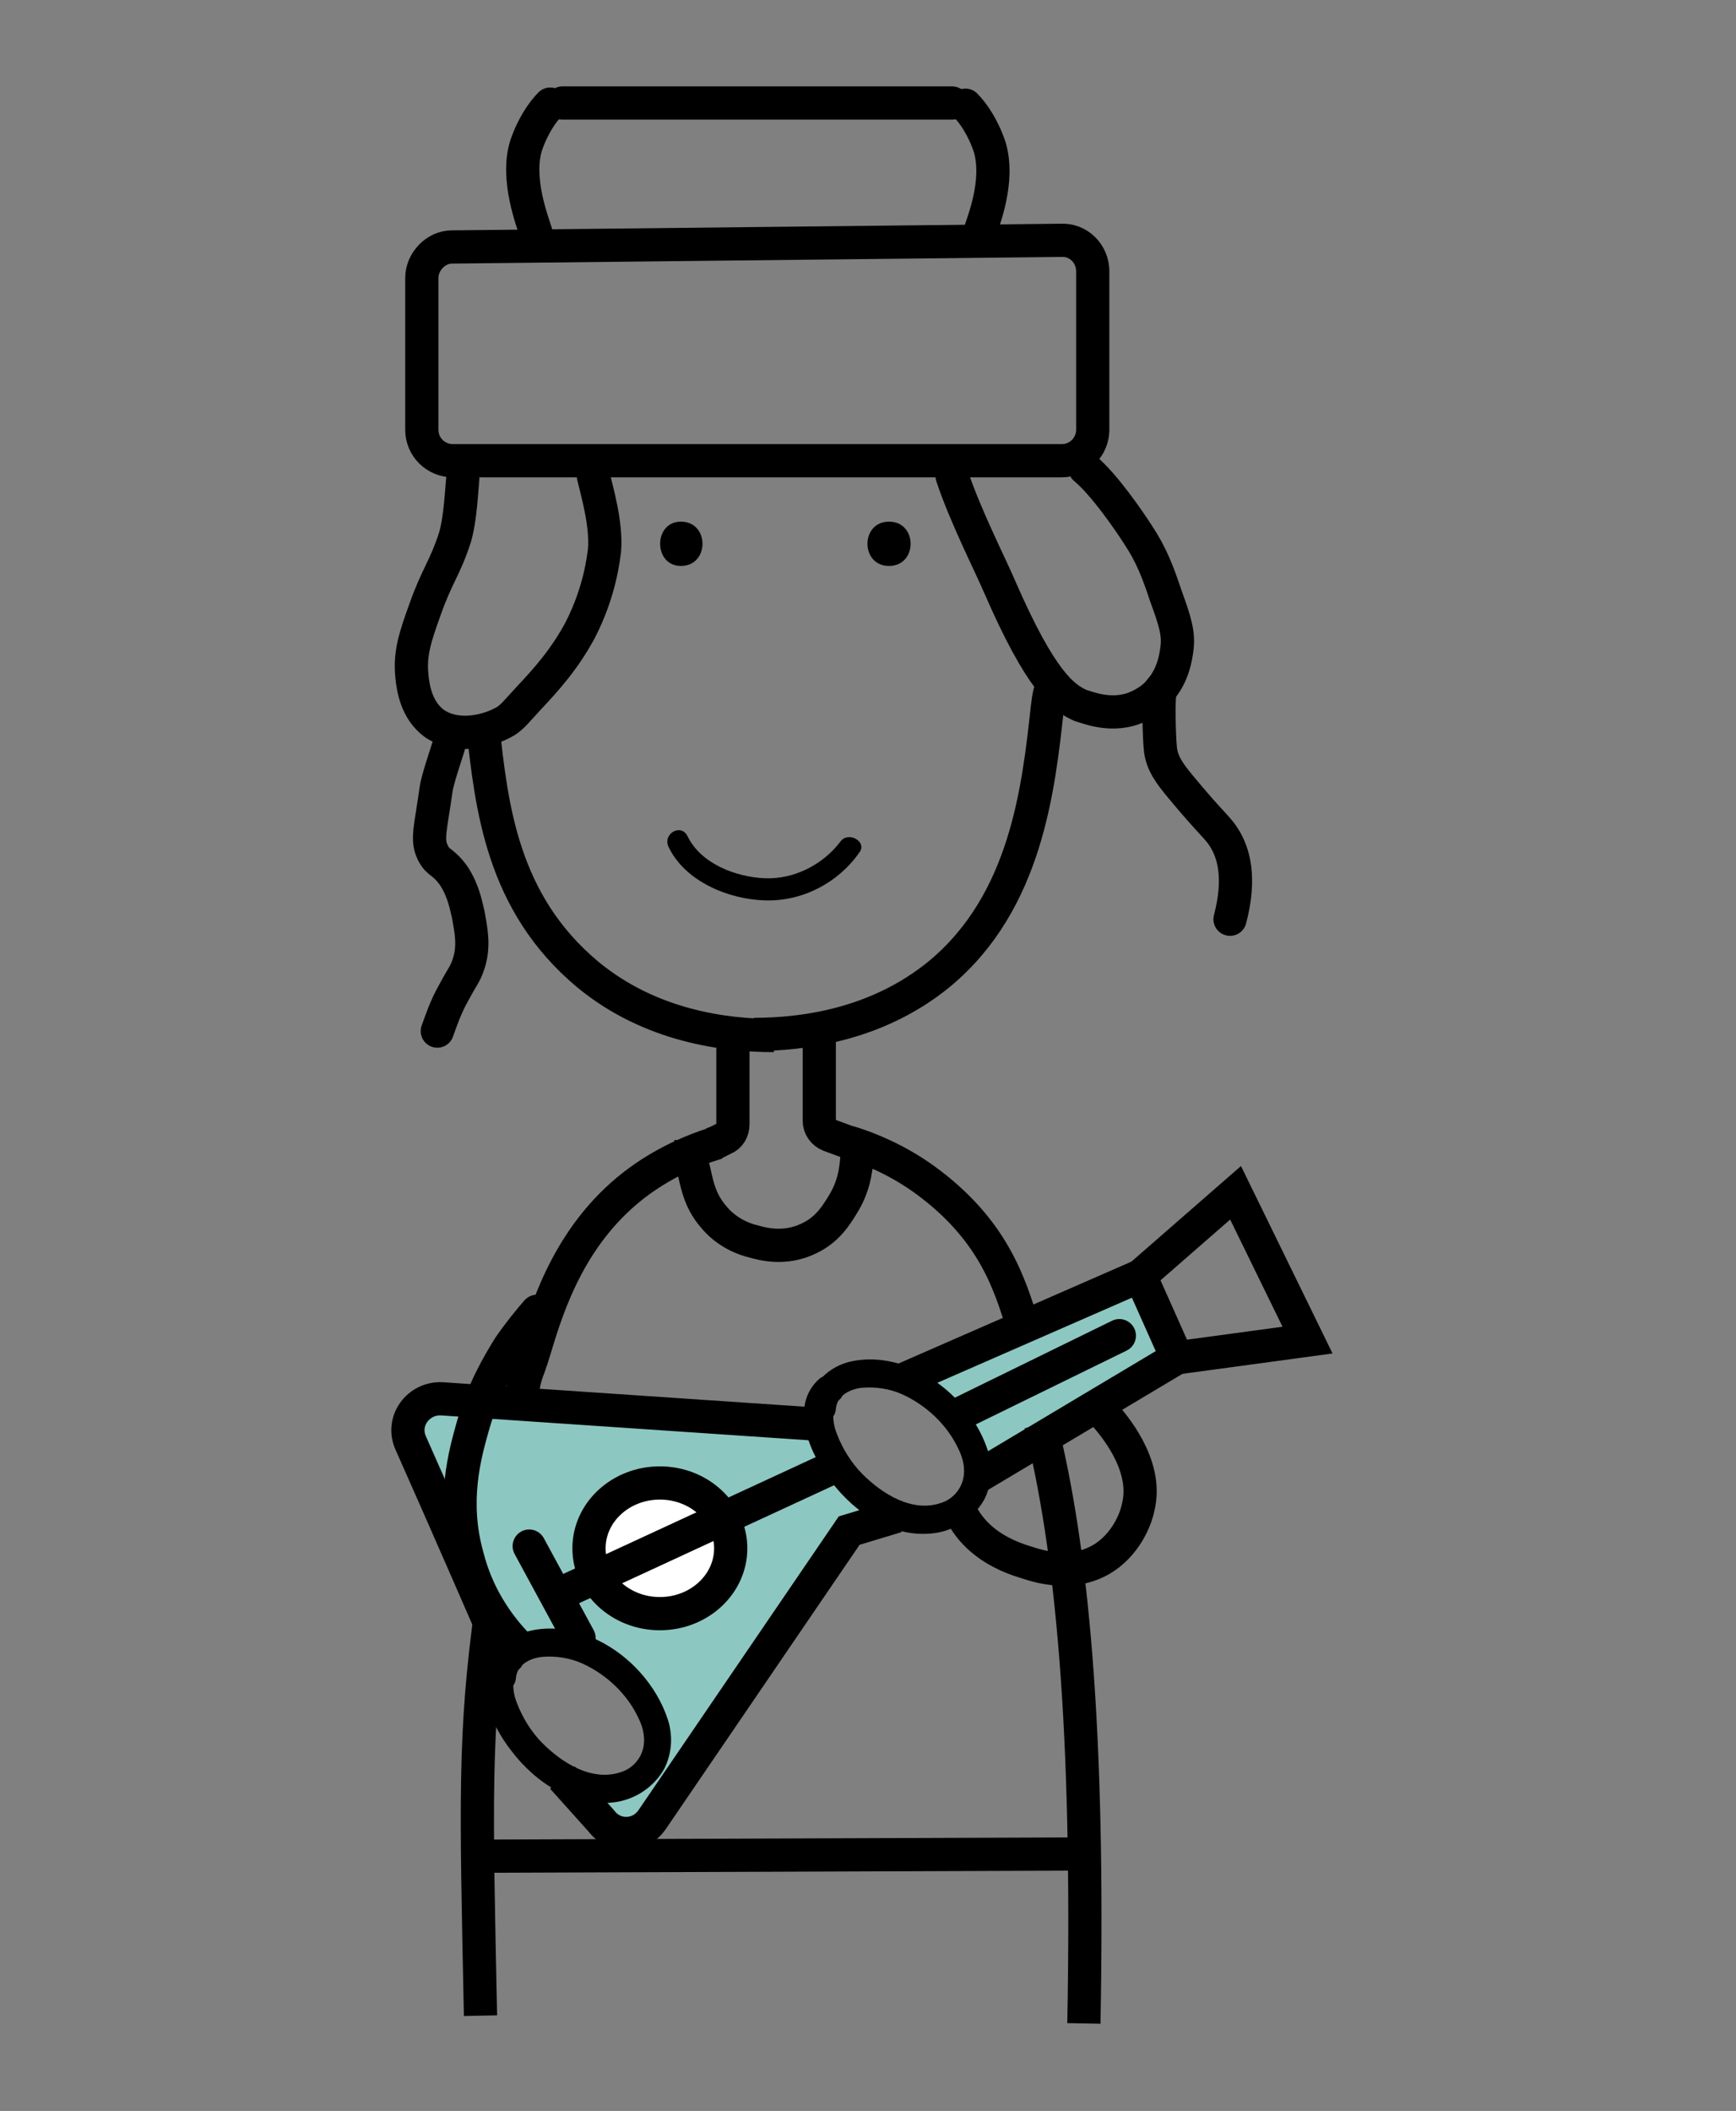 <?xml version="1.0" encoding="UTF-8"?> <!-- Generator: Adobe Illustrator 24.1.2, SVG Export Plug-In . SVG Version: 6.00 Build 0) --> <svg xmlns="http://www.w3.org/2000/svg" xmlns:xlink="http://www.w3.org/1999/xlink" id="Layer_2" x="0px" y="0px" viewBox="0 0 156.8 190.6" style="enable-background:new 0 0 156.8 190.6;" xml:space="preserve"><rect x="0" y="0" width="156.8" height="190.6" fill="#808080" stroke="none"/> <style type="text/css"> .st0{fill:#8DC7C1;} .st1{fill:none;stroke:#000000;stroke-width:3;stroke-miterlimit:10;} .st2{fill:none;stroke:#000000;stroke-width:3;stroke-linecap:round;stroke-linejoin:round;stroke-miterlimit:10;} .st3{fill:none;stroke:#000000;stroke-width:3;stroke-linecap:round;stroke-miterlimit:10;} .st4{fill:#FFFFFF;stroke:#000000;stroke-width:3;stroke-linecap:round;stroke-linejoin:round;stroke-miterlimit:10;} </style> <g> <path class="st0" d="M44.1,127.3c-0.7-0.9-1.9-1.5-3-1.3c-1.1,0.1-2.2,0.8-2.7,1.9c-0.3,0.7-0.4,1.5-0.4,2.3 c0.1,1.4,0.7,2.8,1.2,4.1c1.6,3.8,3.5,7.5,5.6,11.1c0.3,0.5,0.6,1,1,1.3c0.4,0.3,0.9,0.5,1.4,0.6c2.1,0.6,4.2,0.9,6.2,1.6 s4,2,5,3.8c1.7,3,0.4,7.3-2.7,8.9c-0.7,0.4-1.6,0.8-1.6,1.6c0,0.2,0.1,0.5,0.3,0.7c0.7,0.9,2.1,1,3.1,0.6c1-0.5,1.8-1.4,2.4-2.3 c2.3-3.2,4-6.9,6.6-9.9c1.4-1.6,3-3.1,4.3-4.7c1.1-1.4,2-2.9,2.8-4.5c1-1.9,2.1-4.1,4.1-4.8c0.3-0.1,0.6-0.2,0.8-0.3 c0.6-0.5,0.4-1.5-0.1-2.1c-0.5-0.6-1.3-0.9-1.9-1.4c-2-1.7-1.9-5.4-4.4-6.2c-0.8-0.3-1.7-0.1-2.6-0.2c-1.2,0-2.3-0.4-3.5-0.6 c-1.5-0.2-3-0.2-4.5-0.2c-5.5,0.1-11,0.2-16.5,0.3c-0.4,0-0.9-0.1-0.8-0.5c0-0.2,0.1-0.3,0.3-0.4c0.4-0.3,0.7-0.6,1.1-0.9"></path> <path class="st0" d="M86.3,127.5c1.2,1.2,1.4,3.1,2.5,4.4c0.1,0.1,0.3,0.3,0.5,0.3c0.2,0,0.4-0.1,0.5-0.2c4.8-2.8,9.5-5.8,14.1-8.9 c0.7-0.5,1.5-1.1,1.6-1.9c0.1-0.5,0-0.9-0.2-1.4c-0.5-1.5-1.4-3-2.9-3.4c-1.1-0.3-2.3,0.1-3.3,0.6c-3.6,1.4-7.2,2.8-10.6,4.5 c-1.3,0.6-4.3,1.7-5,2.9C82.7,125.8,85.4,126.6,86.3,127.5z"></path> <path class="st0" d="M63.4,135.2c-1.8-0.8-3.9-0.6-5.9-0.1c-0.8,0.2-1.6,0.5-2.3,1c-1.7,1.3-2,3.8-1.1,5.6c0.9,1.9,3,3,5,3.2 c1.6,0.2,3.3-0.2,4.6-1.1C66.6,141.8,67,136.9,63.4,135.2z"></path> <path class="st1" d="M43.6,65.5c0.8,7.3,1.7,16,9.5,22.5c5.7,4.7,12.5,5.5,16.8,5.5"></path> <path class="st1" d="M43.4,61.1"></path> <path class="st1" d="M43.6,49.1"></path> <path class="st1" d="M94.9,61.1c0.1,2.2,0,0.2-0.3,2.8c-0.8,7.3-1.9,17.5-9.7,24c-5.7,4.7-12.5,5.5-16.8,5.5"></path> <path class="st1" d="M94.9,56.8"></path> <g> <g> <path d="M61.5,51.1c2.6,0,2.6-4,0-4C59,47.1,59,51.1,61.5,51.1L61.5,51.1z"></path> </g> </g> <g> <g> <path d="M60.4,76.5c1.5,3.1,5.4,4.7,8.7,4.8c3.4,0.1,6.6-1.6,8.5-4.3c0.8-1-1-2-1.7-1c-1.6,2.1-4.2,3.4-6.8,3.3 c-2.6-0.1-5.8-1.3-7-3.8C61.5,74.3,59.8,75.3,60.4,76.5L60.4,76.5z"></path> </g> </g> <g> <g> <path d="M80.3,51.1c2.6,0,2.6-4,0-4C77.7,47.1,77.7,51.1,80.3,51.1L80.3,51.1z"></path> </g> </g> <path class="st1" d="M44.4,145c-1.6,11.5-1.4,17.6-1,37"></path> <path class="st1" d="M66.2,93.4v8.1c0,0.6-0.3,1.1-0.8,1.3l-0.8,0.4c-0.1,0-0.1,0-0.2,0.1c-1.6,0.5-4.1,1.5-6.6,3.3 c-6.2,4.5-8.3,11.2-9.5,15.2c-0.9,3-0.8,1.5-1.5,6.2"></path> <path class="st1" d="M94,128.6c2.8,11.1,4.4,27.4,3.9,54.1"></path> <path class="st1" d="M93.7,124"></path> <path class="st1" d="M74,93.4v7.8c0,0.6,0.4,1.1,0.9,1.3l1.9,0.7c0,0,0,0,0.1,0c1.6,0.5,4.1,1.5,6.6,3.3c6.2,4.5,7.7,9.4,8.9,13.3"></path> <path class="st1" d="M62.4,103.2c-0.6,3.1,0,1.1,0.3,2.6c0.3,1.4,0.6,2.7,1.7,4c1.2,1.5,2.8,2.1,3.7,2.3c0.7,0.2,2.8,0.8,5-0.3 c1.7-0.8,2.5-2.2,3-3c1-1.6,1.2-3,1.3-4.3c0.2-1.3,0.8,1.3,0.2-1.3"></path> <path class="st2" d="M43.3,167.6c54.6-0.2,54.6-0.2,54.6-0.2"></path> <path class="st2" d="M100,128c0.3,0.4,3.8,4.2,2.8,8.1c-0.1,0.6-0.8,3-3,4.5c-2.7,1.8-5.8,0.9-7,0.5c-3.8-1.1-5.2-3.1-5.8-4.1"></path> <path class="st2" d="M46.5,148.3c-1.5-1.6-3.4-4.2-4.3-7.8c-1.4-5-0.2-9.2,0.5-11.7c0.9-3.2,2.3-5.6,3.3-7.2 c0.9-1.3,1.8-2.4,2.5-3.2"></path> <path class="st2" d="M38.1,25.1v13.7c0,1.6,1.3,2.8,2.8,2.8h55c1.6,0,2.8-1.3,2.8-2.8V24.5c0-1.6-1.3-2.9-2.9-2.8l-55,0.6 C39.4,22.3,38.1,23.6,38.1,25.1z"></path> <line class="st2" x1="50.8" y1="9.3" x2="86" y2="9.3"></line> <path class="st2" d="M88.5,21c0.3-1,1.8-4.6,0.9-7.7c-0.6-1.8-1.5-3.1-2.2-3.8"></path> <path class="st2" d="M48.4,21c-0.3-1-1.8-4.8-0.9-7.8c0.6-1.8,1.5-3.1,2.2-3.8"></path> <path class="st2" d="M53.6,43c0.3,1.3,1.2,4.3,1,6.7c-0.1,0.7-0.4,3.7-2.2,7.2c-1.4,2.6-3,4.4-4.7,6.2c-1.1,1.2-1.4,1.6-2,2 c-1.7,1-4.5,1.6-6.5,0.2c-1.6-1.2-1.9-3.2-2-4.3c-0.2-2,0.3-3.5,1.2-6c1.1-3.1,1.8-3.7,2.7-6.5c0.5-1.7,0.6-4.4,0.7-5.3"></path> <path class="st2" d="M98,42.3c1.8,1.5,4.1,4.9,4.8,6c1.2,1.8,1.8,3.4,2.5,5.5c0.8,2.2,1.2,3.4,1,4.8c-0.1,0.7-0.3,2.3-1.5,3.7 c-0.3,0.4-1.1,1.2-2.5,1.7c-2.1,0.7-4-0.1-4.7-0.3C96,63,94,61.5,90.3,53c-0.9-2.1-3.1-6.4-4.3-10"></path> <path class="st3" d="M111.1,83c1-3.8,0.3-6-0.5-7.3c-0.6-1-1.1-1.2-4-4.7c-0.9-1.1-1.7-2.1-1.8-3.5c-0.1-1-0.2-4.6,0-5.2"></path> <path class="st2" d="M39.5,93.1c0.3-0.8,0.7-2.1,1.5-3.5c0.8-1.5,1-1.6,1.3-2.5c0.6-1.7,0.2-3.3,0-4.5c-0.2-0.8-0.4-2.1-1.3-3.5 C40,77.7,39.6,78,39.1,77c-0.6-1.2-0.2-2.2,0.3-5.8c0.2-1.2,1.2-3.9,1.3-4.5"></path> <g> <g> <path d="M74,124.5c-2.8,2.5-0.8,6.9,1.1,9.3c2.2,2.9,5.7,5.2,9.5,4.6c1.8-0.3,3.4-1.4,4.3-3c0.7-1.4,0.8-3,0.3-4.5 c-1-3-3.4-5.7-6.3-7.1c-1.8-0.9-3.9-1.3-5.9-0.9c-2.1,0.4-3.9,2.1-4,4.3c-0.1,1.6,2.4,1.6,2.5,0c0.1-1.2,1.3-1.8,2.4-1.9 c1.2-0.1,2.5,0.1,3.6,0.6c2.2,1,4.1,2.8,5.1,5c0.4,0.8,0.6,1.8,0.4,2.6c-0.2,1-1,1.9-2,2.2c-2.6,0.9-5.3-0.8-7.1-2.6 c-1-1-1.8-2.3-2.3-3.6c-0.4-1-0.6-2.4,0.3-3.2C76.9,125.2,75.2,123.5,74,124.5L74,124.5z"></path> </g> </g> <g> <g> <path d="M45.1,148.8c-2.8,2.5-0.8,6.9,1.1,9.3c2.2,2.9,5.7,5.2,9.5,4.6c1.8-0.3,3.4-1.4,4.3-3c0.7-1.4,0.8-3,0.3-4.5 c-1-3-3.4-5.7-6.3-7.1c-1.8-0.9-3.9-1.3-5.9-0.9c-2.1,0.4-3.9,2.1-4,4.3c-0.1,1.6,2.4,1.6,2.5,0c0.1-1.2,1.3-1.8,2.4-1.9 c1.2-0.1,2.5,0.1,3.6,0.6c2.2,1,4.1,2.8,5.1,5c0.4,0.8,0.6,1.8,0.4,2.6c-0.2,1-1,1.9-2,2.2c-2.6,0.9-5.3-0.8-7.1-2.6 c-1-1-1.8-2.3-2.3-3.6c-0.4-1-0.6-2.4,0.3-3.2C48,149.5,46.3,147.7,45.1,148.8L45.1,148.8z"></path> </g> </g> <polygon class="st1" points="111.6,107.7 118.1,121 106.3,122.6 103,115.2 "></polygon> <line class="st1" x1="103" y1="115.2" x2="81.5" y2="124.6"></line> <line class="st1" x1="106.3" y1="122.6" x2="88.2" y2="133.4"></line> <path class="st1" d="M81,136.9l-4.3,1.3l-17.8,26.1c-1.1,1.6-3.4,1.7-4.6,0.1l-3.5-3.9"></path> <path class="st1" d="M45,148.3c0,0-5-11.5-7.9-18c-0.9-2,0.7-4.1,2.8-4l34,2.3"></path> <path class="st1" d="M75.5,132.4"></path> <ellipse class="st4" cx="59.6" cy="139.8" rx="6.4" ry="5.9"></ellipse> <path class="st2" d="M47.8,139.6c4.5,8.3,4.5,8.3,4.5,8.3"></path> <line class="st2" x1="101.1" y1="120.6" x2="87" y2="127.5"></line> <line class="st2" x1="74.8" y1="132.7" x2="50.8" y2="143.8"></line> </g> </svg> 